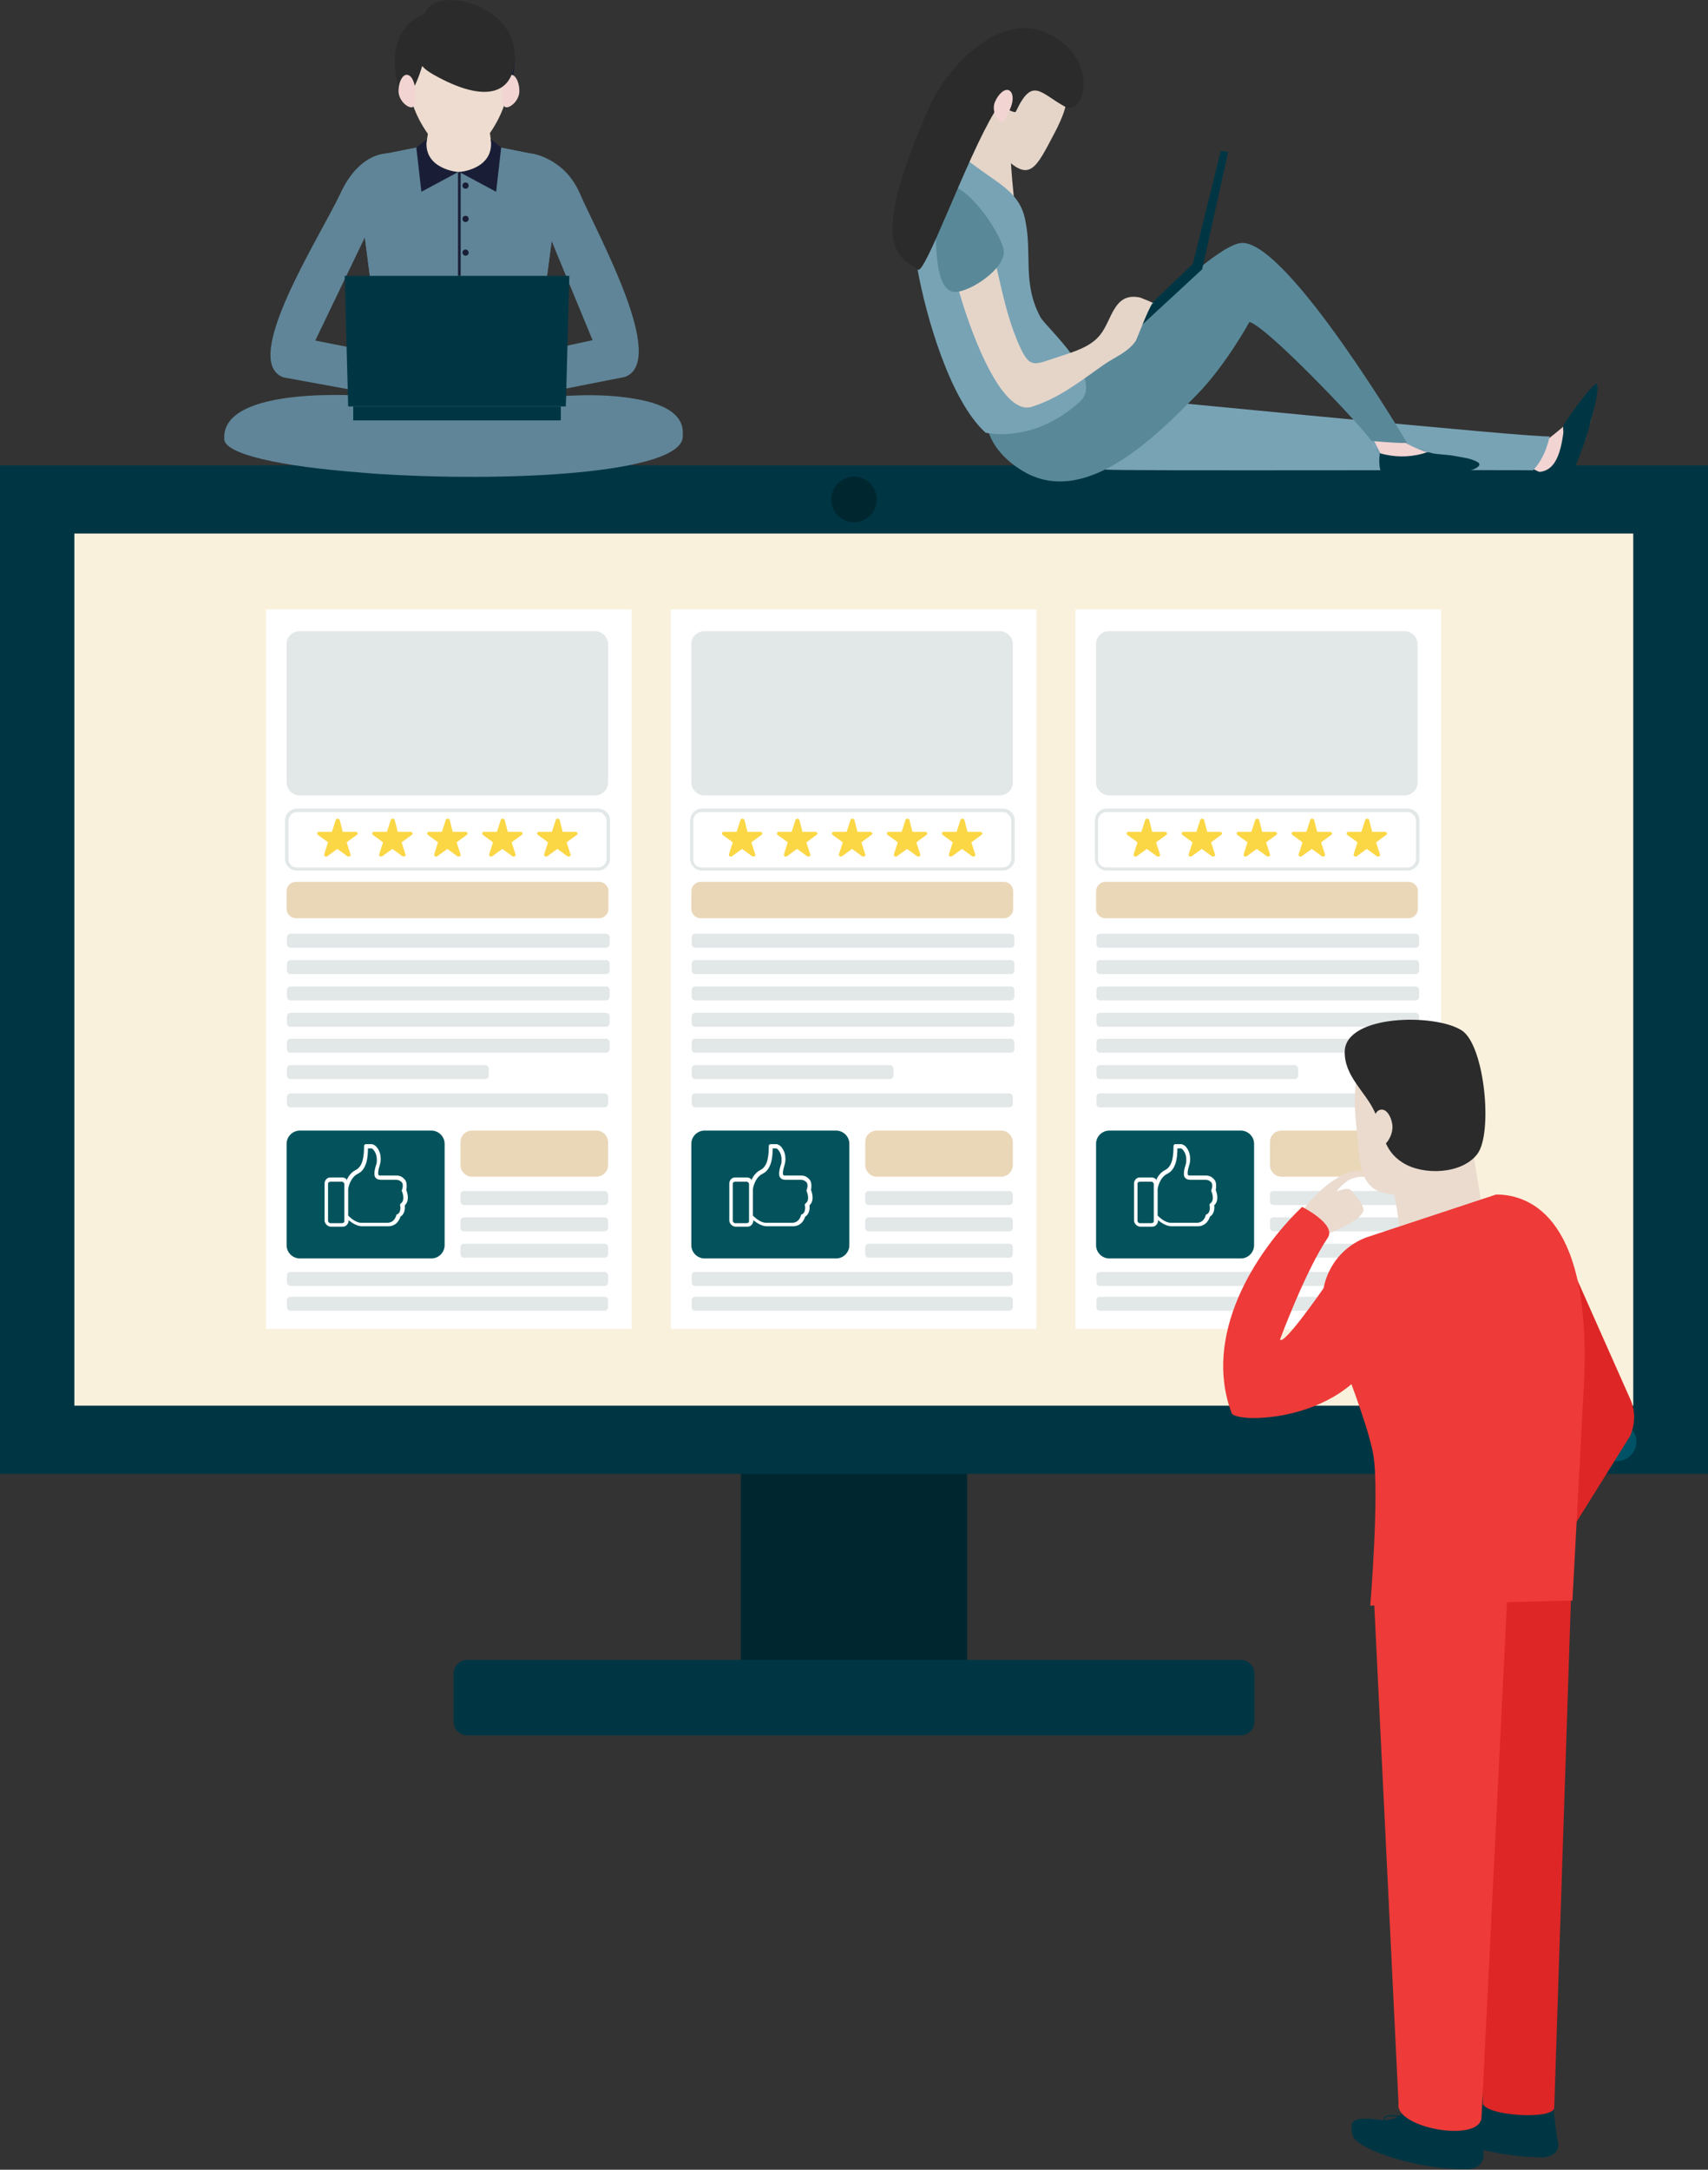 <?xml version="1.0" encoding="utf-8"?>
<!-- Generator: Adobe Illustrator 24.0.2, SVG Export Plug-In . SVG Version: 6.00 Build 0)  -->
<svg version="1.1" id="Layer_1" xmlns="http://www.w3.org/2000/svg" xmlns:xlink="http://www.w3.org/1999/xlink" x="0px" y="0px"
	 viewBox="0 0 441 560" style="enable-background:new 0 0 441 560;" xml:space="preserve">
<rect x="0" y="0" width="441" height="560" fill="#333333" stroke="none"/>
<style type="text/css">
	.st0{fill:#002730;}
	.st1{fill:#003644;}
	.st2{clip-path:url(#SVGID_2_);fill:#F9F1DC;}
	.st3{clip-path:url(#SVGID_2_);}
	.st4{fill:#FFFFFF;}
	.st5{fill-rule:evenodd;clip-rule:evenodd;fill:#E2E7E8;}
	.st6{fill-rule:evenodd;clip-rule:evenodd;fill:#FBD745;}
	.st7{fill-rule:evenodd;clip-rule:evenodd;fill:#04535C;}
	.st8{fill-rule:evenodd;clip-rule:evenodd;fill:#EAD7B8;}
	.st9{fill-rule:evenodd;clip-rule:evenodd;fill:#FFFFFF;}
	.st10{fill:#005366;}
	.st11{clip-path:url(#SVGID_4_);fill:#608598;}
	.st12{fill:#EDDCCF;}
	.st13{fill:#608598;}
	.st14{fill:#191E36;}
	.st15{fill:none;stroke:#191E36;stroke-width:0.688;stroke-miterlimit:10;}
	.st16{fill:#2B2B2B;}
	.st17{fill:#F2D4D2;}
	.st18{fill:#302333;}
	.st19{fill:#78A3B5;}
	.st20{fill:#FC8D51;}
	.st21{fill:#598999;}
	.st22{fill:#E5D5C9;}
	.st23{fill:#EBDBCE;}
	.st24{clip-path:url(#SVGID_6_);}
	.st25{fill:#DE2626;}
	.st26{clip-path:url(#SVGID_8_);fill:#003644;}
	.st27{fill:#EE3A38;}
</style>
<g>
	<g>
		<g>
			<g>
				<g>
					<rect x="191.3" y="374.2" class="st0" width="58.4" height="60.2"/>
					<g>
						<path class="st1" d="M320.3,447.9H120.7c-2,0-3.6-1.6-3.6-3.6v-12.3c0-2,1.6-3.6,3.6-3.6h199.6c2,0,3.6,1.6,3.6,3.6v12.3
							C323.9,446.3,322.3,447.9,320.3,447.9z"/>
					</g>
					<g>
						<rect x="0" y="120.1" class="st1" width="441" height="260.3"/>
						<g>
							<defs>
								<rect id="SVGID_1_" x="19.2" y="137.7" width="402.5" height="225.1"/>
							</defs>
							<clipPath id="SVGID_2_">
								<use xlink:href="#SVGID_1_"  style="overflow:visible;"/>
							</clipPath>
							<rect x="19.2" y="137.7" class="st2" width="402.5" height="225.1"/>
							<g class="st3">
								<rect x="68.7" y="157.3" class="st4" width="94.4" height="185.7"/>
								<g>
									<path class="st5" d="M125.3,274.9H75c-0.5,0-0.9,0.4-0.9,0.9v1.8c0,0.5,0.4,0.9,0.9,0.9h50.3c0.5,0,0.9-0.4,0.9-0.9v-1.8
										C126.2,275.4,125.8,274.9,125.3,274.9z"/>
									<path class="st5" d="M156.5,268.1H75c-0.5,0-0.9,0.4-0.9,0.9v1.8c0,0.5,0.4,0.9,0.9,0.9h81.5c0.5,0,0.9-0.4,0.9-0.9v-1.8
										C157.4,268.6,157,268.1,156.5,268.1z"/>
									<path class="st5" d="M156.5,261.4H75c-0.5,0-0.9,0.4-0.9,0.9v1.8c0,0.5,0.4,0.9,0.9,0.9h81.5c0.5,0,0.9-0.4,0.9-0.9v-1.8
										C157.4,261.8,157,261.4,156.5,261.4z"/>
									<path class="st5" d="M76.7,208.7h77.7c0.8,0,1.6,0.3,2.2,0.9c0.6,0.6,0.9,1.3,0.9,2.2v9.8c0,0.8-0.3,1.6-0.9,2.2l0,0
										c-0.6,0.5-1.3,0.9-2.1,0.9H76.7c-0.8,0-1.6-0.3-2.2-0.9l0,0c-0.6-0.6-0.9-1.3-0.9-2.2v-9.8c0-0.8,0.3-1.6,0.9-2.2
										C75.1,209.1,75.8,208.7,76.7,208.7L76.7,208.7z M154.4,209.6H76.7c-0.6,0-1.2,0.2-1.6,0.7h0c-0.4,0.4-0.6,1-0.6,1.6v9.8
										c0,0.6,0.2,1.2,0.6,1.6l0,0c0.4,0.4,1,0.6,1.6,0.6h77.7c0.6,0,1.1-0.2,1.5-0.6l0,0c0.4-0.4,0.7-1,0.7-1.6v-9.8
										c0-0.6-0.2-1.2-0.7-1.6C155.6,209.8,155,209.6,154.4,209.6z"/>
									<g>
										<path class="st6" d="M102.7,214.7l3.3,0c0.2,0,0.4,0.1,0.5,0.3c0.1,0.2,0,0.4-0.2,0.5l-2.6,1.9l1,3.1
											c0.1,0.2,0,0.4-0.2,0.5c-0.2,0.1-0.4,0.1-0.6,0l-2.6-1.9l-2.6,1.9c-0.2,0.1-0.4,0.1-0.6,0c-0.2-0.1-0.2-0.3-0.2-0.5l1-3.1
											l-2.6-1.9c-0.2-0.1-0.2-0.3-0.2-0.5c0.1-0.2,0.2-0.3,0.5-0.3l3.3,0l1-3.1c0.1-0.2,0.2-0.3,0.5-0.3c0.2,0,0.4,0.1,0.5,0.3
											L102.7,214.7z"/>
										<path class="st6" d="M116.9,214.7l3.3,0c0.2,0,0.4,0.1,0.5,0.3c0.1,0.2,0,0.4-0.2,0.5l-2.6,1.9l1,3.1
											c0.1,0.2,0,0.4-0.2,0.5c-0.2,0.1-0.4,0.1-0.6,0l-2.6-1.9l-2.6,1.9c-0.2,0.1-0.4,0.1-0.6,0c-0.2-0.1-0.2-0.3-0.2-0.5l1-3.1
											l-2.6-1.9c-0.2-0.1-0.2-0.3-0.2-0.5c0.1-0.2,0.2-0.3,0.5-0.3l3.3,0l1-3.1c0.1-0.2,0.2-0.3,0.5-0.3c0.2,0,0.4,0.1,0.5,0.3
											L116.9,214.7z"/>
										<path class="st6" d="M131.1,214.7l3.3,0c0.2,0,0.4,0.1,0.5,0.3c0.1,0.2,0,0.4-0.2,0.5l-2.6,1.9l1,3.1
											c0.1,0.2,0,0.4-0.2,0.5c-0.2,0.1-0.4,0.1-0.6,0l-2.6-1.9l-2.6,1.9c-0.2,0.1-0.4,0.1-0.6,0c-0.2-0.1-0.2-0.3-0.2-0.5l1-3.1
											l-2.6-1.9c-0.2-0.1-0.2-0.3-0.2-0.5c0.1-0.2,0.2-0.3,0.5-0.3l3.3,0l1-3.1c0.1-0.2,0.2-0.3,0.5-0.3c0.2,0,0.4,0.1,0.5,0.3
											L131.1,214.7z"/>
										<path class="st6" d="M145.3,214.7l3.3,0c0.2,0,0.4,0.1,0.5,0.3c0.1,0.2,0,0.4-0.2,0.5l-2.6,1.9l1,3.1
											c0.1,0.2,0,0.4-0.2,0.5c-0.2,0.1-0.4,0.1-0.6,0l-2.6-1.9l-2.6,1.9c-0.2,0.1-0.4,0.1-0.6,0c-0.2-0.1-0.2-0.3-0.2-0.5l1-3.1
											l-2.6-1.9c-0.2-0.1-0.2-0.3-0.2-0.5c0.1-0.2,0.2-0.3,0.5-0.3l3.3,0l1-3.1c0.1-0.2,0.2-0.3,0.5-0.3c0.2,0,0.4,0.1,0.5,0.3
											L145.3,214.7z"/>
										<path class="st6" d="M88.5,214.7l3.3,0c0.2,0,0.4,0.1,0.5,0.3c0.1,0.2,0,0.4-0.2,0.5l-2.6,1.9l1,3.1
											c0.1,0.2,0,0.4-0.2,0.5c-0.2,0.1-0.4,0.1-0.6,0l-2.6-1.9l-2.6,1.9c-0.2,0.1-0.4,0.1-0.6,0c-0.2-0.1-0.2-0.3-0.2-0.5l1-3.1
											l-2.6-1.9c-0.2-0.1-0.2-0.3-0.2-0.5c0.1-0.2,0.2-0.3,0.5-0.3l3.3,0l1-3.1c0.1-0.2,0.2-0.3,0.5-0.3c0.2,0,0.4,0.1,0.5,0.3
											L88.5,214.7z"/>
									</g>
									<path class="st5" d="M156.1,282.2H75c-0.5,0-0.9,0.4-0.9,0.9v1.8c0,0.5,0.4,0.9,0.9,0.9h81.1c0.5,0,0.9-0.4,0.9-0.9v-1.8
										C157,282.6,156.6,282.2,156.1,282.2z"/>
									<path class="st7" d="M77.4,291.8h34c1.8,0,3.4,1.5,3.4,3.4v26.2c0,1.8-1.5,3.4-3.4,3.4h-34c-1.8,0-3.4-1.5-3.4-3.4v-26.2
										C74,293.3,75.6,291.8,77.4,291.8z"/>
									<path class="st5" d="M77.4,162.9h76.2c1.8,0,3.4,1.5,3.4,3.3v35.8c0,1.8-1.5,3.3-3.4,3.3H77.4c-1.8,0-3.4-1.5-3.4-3.3
										v-35.8C74,164.3,75.6,162.9,77.4,162.9z"/>
									<path class="st5" d="M156.5,254.6H75c-0.5,0-0.9,0.4-0.9,0.9v1.8c0,0.5,0.4,0.9,0.9,0.9h81.5c0.5,0,0.9-0.4,0.9-0.9v-1.8
										C157.4,255,157,254.6,156.5,254.6z"/>
									<path class="st5" d="M156.5,247.8H75c-0.5,0-0.9,0.4-0.9,0.9v1.8c0,0.5,0.4,0.9,0.9,0.9h81.5c0.5,0,0.9-0.4,0.9-0.9v-1.8
										C157.4,248.2,157,247.8,156.5,247.8z"/>
									<path class="st5" d="M156.5,241H75c-0.5,0-0.9,0.4-0.9,0.9v1.8c0,0.5,0.4,0.9,0.9,0.9h81.5c0.5,0,0.9-0.4,0.9-0.9v-1.8
										C157.4,241.4,157,241,156.5,241z"/>
									<path class="st8" d="M76.4,227.6h78.3c1.3,0,2.4,1.1,2.4,2.4v4.6c0,1.3-1.1,2.4-2.4,2.4H76.4c-1.3,0-2.4-1.1-2.4-2.4V230
										C74,228.7,75.1,227.6,76.4,227.6z"/>
									<path class="st9" d="M89.5,304.6c0.4-0.9,1.1-2,2.3-2.6c1-0.5,1.5-1.4,1.8-2.4c0.3-1.1,0.4-2.4,0.4-3.8
										c0-0.3,0.2-0.5,0.5-0.5h1.5c0.1,0,0.2,0,0.3,0.1c0.5,0.1,1,0.6,1.4,1.3c0.4,0.7,0.6,1.5,0.6,2.5c0,0.5-0.1,1.1-0.3,1.7
										c-0.4,1.3-0.4,2-0.3,2.3c0.1,0.2,0.3,0.2,0.6,0.2h3.7c0.4,0,0.8,0,1.1,0.1c0.5,0.1,0.9,0.4,1.3,0.8
										c0.4,0.4,0.6,0.9,0.6,1.7c0,0.3,0,0.7-0.1,1.1c0.2,0.6,1,2.7-0.4,4c0.1,0.6,0.1,2.2-1.1,2.9c-0.2,0.6-0.9,2.5-3.2,2.5h-6.7
										c-1.3,0-2.7-0.9-3.5-1.6v0.2c0,0.4-0.2,0.8-0.5,1.1l0,0c-0.3,0.3-0.6,0.4-1.1,0.4h-3c-0.4,0-0.8-0.2-1.1-0.5
										c-0.3-0.3-0.5-0.7-0.5-1.1v-9.6c0-0.4,0.2-0.8,0.5-1.1l0,0c0.3-0.3,0.6-0.4,1.1-0.4h3c0.4,0,0.8,0.2,1.1,0.5
										C89.4,304.5,89.4,304.6,89.5,304.6L89.5,304.6z M89.8,313.6c0.4,0.5,2,2,3.5,2h6.7c1.9,0,2.3-1.9,2.3-1.9
										c0-0.1,0.1-0.3,0.3-0.3c1-0.5,0.8-2.1,0.7-2.3c0-0.2,0-0.4,0.2-0.5c1.2-0.9,0.4-2.8,0.3-3.1c-0.1-0.1-0.1-0.2,0-0.4
										c0.1-0.4,0.2-0.7,0.2-1c0-0.5-0.1-0.8-0.3-1c-0.2-0.2-0.5-0.4-0.8-0.5c-0.3-0.1-0.6-0.1-0.9-0.1h-3.7
										c-0.6,0-1.2-0.2-1.5-0.8c-0.2-0.5-0.2-1.5,0.3-3c0.2-0.5,0.2-1,0.2-1.4c0-0.8-0.2-1.5-0.5-2c-0.3-0.5-0.6-0.8-0.8-0.9l0,0
										h-1c0,1.3-0.1,2.5-0.4,3.6c-0.4,1.3-1,2.4-2.3,3c-1.9,1-2.4,3.6-2.4,4V313.6L89.8,313.6z M88.3,305h-3
										c-0.1,0-0.3,0.1-0.4,0.1l0,0c-0.1,0.1-0.2,0.2-0.2,0.4v9.6c0,0.2,0.1,0.3,0.2,0.4c0.1,0.1,0.2,0.2,0.4,0.2h3
										c0.1,0,0.3-0.1,0.4-0.1l0,0c0.1-0.1,0.2-0.2,0.2-0.4v-9.6c0-0.2-0.1-0.3-0.2-0.4C88.5,305,88.4,305,88.3,305z"/>
									<path class="st5" d="M75,328.3h81.1c0.5,0,0.9,0.4,0.9,0.9v1.8c0,0.5-0.4,0.9-0.9,0.9H75c-0.5,0-0.9-0.4-0.9-0.9v-1.8
										C74,328.7,74.5,328.3,75,328.3z"/>
									<path class="st5" d="M75,334.7h81.1c0.5,0,0.9,0.4,0.9,0.9v1.8c0,0.5-0.4,0.9-0.9,0.9H75c-0.5,0-0.9-0.4-0.9-0.9v-1.8
										C74,335.1,74.5,334.7,75,334.7z"/>
									<path class="st5" d="M119.8,321h36.3c0.5,0,0.9,0.4,0.9,0.9v1.8c0,0.5-0.4,0.9-0.9,0.9h-36.3c-0.5,0-0.9-0.4-0.9-0.9v-1.8
										C118.9,321.4,119.3,321,119.8,321z"/>
									<path class="st5" d="M119.8,314.2h36.3c0.5,0,0.9,0.4,0.9,0.9v1.8c0,0.5-0.4,0.9-0.9,0.9h-36.3c-0.5,0-0.9-0.4-0.9-0.9
										v-1.8C118.9,314.6,119.3,314.2,119.8,314.2z"/>
									<path class="st5" d="M119.8,307.4h36.3c0.5,0,0.9,0.4,0.9,0.9v1.8c0,0.5-0.4,0.9-0.9,0.9h-36.3c-0.5,0-0.9-0.4-0.9-0.9
										v-1.8C118.9,307.8,119.3,307.4,119.8,307.4z"/>
									<path class="st8" d="M121.9,291.8H154c1.7,0,3,1.4,3,3v5.9c0,1.7-1.4,3-3,3h-32.1c-1.7,0-3-1.4-3-3v-5.9
										C118.9,293.1,120.2,291.8,121.9,291.8z"/>
								</g>
							</g>
							<g class="st3">
								<rect x="173.2" y="157.3" class="st4" width="94.4" height="185.7"/>
								<g>
									<path class="st5" d="M229.8,274.9h-50.3c-0.5,0-0.9,0.4-0.9,0.9v1.8c0,0.5,0.4,0.9,0.9,0.9h50.3c0.5,0,0.9-0.4,0.9-0.9
										v-1.8C230.7,275.4,230.3,274.9,229.8,274.9z"/>
									<path class="st5" d="M261,268.1h-81.5c-0.5,0-0.9,0.4-0.9,0.9v1.8c0,0.5,0.4,0.9,0.9,0.9H261c0.5,0,0.9-0.4,0.9-0.9v-1.8
										C261.9,268.6,261.5,268.1,261,268.1z"/>
									<path class="st5" d="M261,261.4h-81.5c-0.5,0-0.9,0.4-0.9,0.9v1.8c0,0.5,0.4,0.9,0.9,0.9H261c0.5,0,0.9-0.4,0.9-0.9v-1.8
										C261.9,261.8,261.5,261.4,261,261.4z"/>
									<path class="st5" d="M181.2,208.7h77.7c0.8,0,1.6,0.3,2.2,0.9c0.6,0.6,0.9,1.3,0.9,2.2v9.8c0,0.8-0.3,1.6-0.9,2.2l0,0
										c-0.6,0.5-1.3,0.9-2.1,0.9h-77.7c-0.8,0-1.6-0.3-2.2-0.9l0,0c-0.6-0.6-0.9-1.3-0.9-2.2v-9.8c0-0.8,0.3-1.6,0.9-2.2
										C179.6,209.1,180.3,208.7,181.2,208.7L181.2,208.7z M258.9,209.6h-77.7c-0.6,0-1.2,0.2-1.6,0.7h0c-0.4,0.4-0.6,1-0.6,1.6
										v9.8c0,0.6,0.2,1.2,0.6,1.6l0,0c0.4,0.4,1,0.6,1.6,0.6h77.7c0.6,0,1.1-0.2,1.5-0.6l0,0c0.4-0.4,0.7-1,0.7-1.6v-9.8
										c0-0.6-0.2-1.2-0.7-1.6C260.1,209.8,259.5,209.6,258.9,209.6z"/>
									<g>
										<path class="st6" d="M207.2,214.7l3.3,0c0.2,0,0.4,0.1,0.5,0.3c0.1,0.2,0,0.4-0.2,0.5l-2.6,1.9l1,3.1
											c0.1,0.2,0,0.4-0.2,0.5c-0.2,0.1-0.4,0.1-0.6,0l-2.6-1.9l-2.6,1.9c-0.2,0.1-0.4,0.1-0.6,0c-0.2-0.1-0.2-0.3-0.2-0.5l1-3.1
											l-2.6-1.9c-0.2-0.1-0.2-0.3-0.2-0.5c0.1-0.2,0.2-0.3,0.5-0.3l3.3,0l1-3.1c0.1-0.2,0.2-0.3,0.5-0.3c0.2,0,0.4,0.1,0.5,0.3
											L207.2,214.7z"/>
										<path class="st6" d="M221.4,214.7l3.3,0c0.2,0,0.4,0.1,0.5,0.3c0.1,0.2,0,0.4-0.2,0.5l-2.6,1.9l1,3.1
											c0.1,0.2,0,0.4-0.2,0.5c-0.2,0.1-0.4,0.1-0.6,0l-2.6-1.9l-2.6,1.9c-0.2,0.1-0.4,0.1-0.6,0c-0.2-0.1-0.2-0.3-0.2-0.5l1-3.1
											l-2.6-1.9c-0.2-0.1-0.2-0.3-0.2-0.5c0.1-0.2,0.2-0.3,0.5-0.3l3.3,0l1-3.1c0.1-0.2,0.2-0.3,0.5-0.3c0.2,0,0.4,0.1,0.5,0.3
											L221.4,214.7z"/>
										<path class="st6" d="M235.6,214.7l3.3,0c0.2,0,0.4,0.1,0.5,0.3c0.1,0.2,0,0.4-0.2,0.5l-2.6,1.9l1,3.1
											c0.1,0.2,0,0.4-0.2,0.5c-0.2,0.1-0.4,0.1-0.6,0l-2.6-1.9l-2.6,1.9c-0.2,0.1-0.4,0.1-0.6,0c-0.2-0.1-0.2-0.3-0.2-0.5l1-3.1
											l-2.6-1.9c-0.2-0.1-0.2-0.3-0.2-0.5c0.1-0.2,0.2-0.3,0.5-0.3l3.3,0l1-3.1c0.1-0.2,0.2-0.3,0.5-0.3c0.2,0,0.4,0.1,0.5,0.3
											L235.6,214.7z"/>
										<path class="st6" d="M249.8,214.7l3.3,0c0.2,0,0.4,0.1,0.5,0.3c0.1,0.2,0,0.4-0.2,0.5l-2.6,1.9l1,3.1
											c0.1,0.2,0,0.4-0.2,0.5c-0.2,0.1-0.4,0.1-0.6,0l-2.6-1.9l-2.6,1.9c-0.2,0.1-0.4,0.1-0.6,0c-0.2-0.1-0.2-0.3-0.2-0.5l1-3.1
											l-2.6-1.9c-0.2-0.1-0.2-0.3-0.2-0.5c0.1-0.2,0.2-0.3,0.5-0.3l3.3,0l1-3.1c0.1-0.2,0.2-0.3,0.5-0.3c0.2,0,0.4,0.1,0.5,0.3
											L249.8,214.7z"/>
										<path class="st6" d="M193,214.7l3.3,0c0.2,0,0.4,0.1,0.5,0.3c0.1,0.2,0,0.4-0.2,0.5l-2.6,1.9l1,3.1c0.1,0.2,0,0.4-0.2,0.5
											c-0.2,0.1-0.4,0.1-0.6,0l-2.6-1.9l-2.6,1.9c-0.2,0.1-0.4,0.1-0.6,0c-0.2-0.1-0.2-0.3-0.2-0.5l1-3.1l-2.6-1.9
											c-0.2-0.1-0.2-0.3-0.2-0.5c0.1-0.2,0.2-0.3,0.5-0.3l3.3,0l1-3.1c0.1-0.2,0.2-0.3,0.5-0.3c0.2,0,0.4,0.1,0.5,0.3L193,214.7
											z"/>
									</g>
									<path class="st5" d="M260.6,282.2h-81.1c-0.5,0-0.9,0.4-0.9,0.9v1.8c0,0.5,0.4,0.9,0.9,0.9h81.1c0.5,0,0.9-0.4,0.9-0.9
										v-1.8C261.5,282.6,261.1,282.2,260.6,282.2z"/>
									<path class="st7" d="M181.9,291.8h34c1.8,0,3.4,1.5,3.4,3.4v26.2c0,1.8-1.5,3.4-3.4,3.4h-34c-1.8,0-3.4-1.5-3.4-3.4v-26.2
										C178.5,293.3,180.1,291.8,181.9,291.8z"/>
									<path class="st5" d="M181.9,162.9h76.2c1.8,0,3.4,1.5,3.4,3.3v35.8c0,1.8-1.5,3.3-3.4,3.3h-76.2c-1.8,0-3.4-1.5-3.4-3.3
										v-35.8C178.5,164.3,180.1,162.9,181.9,162.9z"/>
									<path class="st5" d="M261,254.6h-81.5c-0.5,0-0.9,0.4-0.9,0.9v1.8c0,0.5,0.4,0.9,0.9,0.9H261c0.5,0,0.9-0.4,0.9-0.9v-1.8
										C261.9,255,261.5,254.6,261,254.6z"/>
									<path class="st5" d="M261,247.8h-81.5c-0.5,0-0.9,0.4-0.9,0.9v1.8c0,0.5,0.4,0.9,0.9,0.9H261c0.5,0,0.9-0.4,0.9-0.9v-1.8
										C261.9,248.2,261.5,247.8,261,247.8z"/>
									<path class="st5" d="M261,241h-81.5c-0.5,0-0.9,0.4-0.9,0.9v1.8c0,0.5,0.4,0.9,0.9,0.9H261c0.5,0,0.9-0.4,0.9-0.9v-1.8
										C261.9,241.4,261.5,241,261,241z"/>
									<path class="st8" d="M180.9,227.6h78.3c1.3,0,2.4,1.1,2.4,2.4v4.6c0,1.3-1.1,2.4-2.4,2.4h-78.3c-1.3,0-2.4-1.1-2.4-2.4V230
										C178.5,228.7,179.6,227.6,180.9,227.6z"/>
									<path class="st9" d="M194,304.6c0.4-0.9,1.1-2,2.3-2.6c1-0.5,1.5-1.4,1.8-2.4c0.3-1.1,0.4-2.4,0.4-3.8
										c0-0.3,0.2-0.5,0.5-0.5h1.5c0.1,0,0.2,0,0.3,0.1c0.5,0.1,1,0.6,1.4,1.3c0.4,0.7,0.6,1.5,0.6,2.5c0,0.5-0.1,1.1-0.3,1.7
										c-0.4,1.3-0.4,2-0.3,2.3c0.1,0.2,0.3,0.2,0.6,0.2h3.7c0.4,0,0.8,0,1.1,0.1c0.5,0.1,0.9,0.4,1.3,0.8
										c0.4,0.4,0.6,0.9,0.6,1.7c0,0.3,0,0.7-0.1,1.1c0.2,0.6,1,2.7-0.4,4c0.1,0.6,0.1,2.2-1.1,2.9c-0.2,0.6-0.9,2.5-3.2,2.5h-6.7
										c-1.3,0-2.7-0.9-3.5-1.6v0.2c0,0.4-0.2,0.8-0.5,1.1l0,0c-0.3,0.3-0.6,0.4-1.1,0.4h-3c-0.4,0-0.8-0.2-1.1-0.5
										c-0.3-0.3-0.5-0.7-0.5-1.1v-9.6c0-0.4,0.2-0.8,0.5-1.1l0,0c0.3-0.3,0.6-0.4,1.1-0.4h3c0.4,0,0.8,0.2,1.1,0.5
										C193.9,304.5,193.9,304.6,194,304.6L194,304.6z M194.3,313.6c0.4,0.5,2,2,3.5,2h6.7c1.9,0,2.3-1.9,2.3-1.9
										c0-0.1,0.1-0.3,0.3-0.3c1-0.5,0.8-2.1,0.7-2.3c0-0.2,0-0.4,0.2-0.5c1.2-0.9,0.4-2.8,0.3-3.1c-0.1-0.1-0.1-0.2,0-0.4
										c0.1-0.4,0.2-0.7,0.2-1c0-0.5-0.1-0.8-0.3-1c-0.2-0.2-0.5-0.4-0.8-0.5c-0.3-0.1-0.6-0.1-0.9-0.1h-3.7
										c-0.6,0-1.2-0.2-1.5-0.8c-0.2-0.5-0.2-1.5,0.3-3c0.2-0.5,0.2-1,0.2-1.4c0-0.8-0.2-1.5-0.5-2c-0.3-0.5-0.6-0.8-0.8-0.9l0,0
										h-1c0,1.3-0.1,2.5-0.4,3.6c-0.4,1.3-1,2.4-2.3,3c-1.9,1-2.4,3.6-2.4,4V313.6L194.3,313.6z M192.8,305h-3
										c-0.1,0-0.3,0.1-0.4,0.1l0,0c-0.1,0.1-0.2,0.2-0.2,0.4v9.6c0,0.2,0.1,0.3,0.2,0.4c0.1,0.1,0.2,0.2,0.4,0.2h3
										c0.1,0,0.3-0.1,0.4-0.1l0,0c0.1-0.1,0.2-0.2,0.2-0.4v-9.6c0-0.2-0.1-0.3-0.2-0.4C193,305,192.9,305,192.8,305z"/>
									<path class="st5" d="M179.5,328.3h81.1c0.5,0,0.9,0.4,0.9,0.9v1.8c0,0.5-0.4,0.9-0.9,0.9h-81.1c-0.5,0-0.9-0.4-0.9-0.9
										v-1.8C178.5,328.7,179,328.3,179.5,328.3z"/>
									<path class="st5" d="M179.5,334.7h81.1c0.5,0,0.9,0.4,0.9,0.9v1.8c0,0.5-0.4,0.9-0.9,0.9h-81.1c-0.5,0-0.9-0.4-0.9-0.9
										v-1.8C178.5,335.1,179,334.7,179.5,334.7z"/>
									<path class="st5" d="M224.3,321h36.3c0.5,0,0.9,0.4,0.9,0.9v1.8c0,0.5-0.4,0.9-0.9,0.9h-36.3c-0.5,0-0.9-0.4-0.9-0.9v-1.8
										C223.4,321.4,223.8,321,224.3,321z"/>
									<path class="st5" d="M224.3,314.2h36.3c0.5,0,0.9,0.4,0.9,0.9v1.8c0,0.5-0.4,0.9-0.9,0.9h-36.3c-0.5,0-0.9-0.4-0.9-0.9
										v-1.8C223.4,314.6,223.8,314.2,224.3,314.2z"/>
									<path class="st5" d="M224.3,307.4h36.3c0.5,0,0.9,0.4,0.9,0.9v1.8c0,0.5-0.4,0.9-0.9,0.9h-36.3c-0.5,0-0.9-0.4-0.9-0.9
										v-1.8C223.4,307.8,223.8,307.4,224.3,307.4z"/>
									<path class="st8" d="M226.4,291.8h32.1c1.7,0,3,1.4,3,3v5.9c0,1.7-1.4,3-3,3h-32.1c-1.7,0-3-1.4-3-3v-5.9
										C223.4,293.1,224.7,291.8,226.4,291.8z"/>
								</g>
							</g>
							<g class="st3">
								<rect x="277.7" y="157.3" class="st4" width="94.4" height="185.7"/>
								<g>
									<path class="st5" d="M334.3,274.9H284c-0.5,0-0.9,0.4-0.9,0.9v1.8c0,0.5,0.4,0.9,0.9,0.9h50.3c0.5,0,0.9-0.4,0.9-0.9v-1.8
										C335.2,275.4,334.8,274.9,334.3,274.9z"/>
									<path class="st5" d="M365.5,268.1H284c-0.5,0-0.9,0.4-0.9,0.9v1.8c0,0.5,0.4,0.9,0.9,0.9h81.5c0.5,0,0.9-0.4,0.9-0.9v-1.8
										C366.4,268.6,366,268.1,365.5,268.1z"/>
									<path class="st5" d="M365.5,261.4H284c-0.5,0-0.9,0.4-0.9,0.9v1.8c0,0.5,0.4,0.9,0.9,0.9h81.5c0.5,0,0.9-0.4,0.9-0.9v-1.8
										C366.4,261.8,366,261.4,365.5,261.4z"/>
									<path class="st5" d="M285.7,208.7h77.7c0.8,0,1.6,0.3,2.2,0.9c0.6,0.6,0.9,1.3,0.9,2.2v9.8c0,0.8-0.3,1.6-0.9,2.2l0,0
										c-0.6,0.5-1.3,0.9-2.1,0.9h-77.7c-0.8,0-1.6-0.3-2.2-0.9l0,0c-0.6-0.6-0.9-1.3-0.9-2.2v-9.8c0-0.8,0.3-1.6,0.9-2.2
										C284.1,209.1,284.8,208.7,285.7,208.7L285.7,208.7z M363.4,209.6h-77.7c-0.6,0-1.2,0.2-1.6,0.7h0c-0.4,0.4-0.6,1-0.6,1.6
										v9.8c0,0.6,0.2,1.2,0.6,1.6l0,0c0.4,0.4,1,0.6,1.6,0.6h77.7c0.6,0,1.1-0.2,1.5-0.6l0,0c0.4-0.4,0.7-1,0.7-1.6v-9.8
										c0-0.6-0.2-1.2-0.7-1.6C364.6,209.8,364,209.6,363.4,209.6z"/>
									<g>
										<path class="st6" d="M311.7,214.7l3.3,0c0.2,0,0.4,0.1,0.5,0.3c0.1,0.2,0,0.4-0.2,0.5l-2.6,1.9l1,3.1
											c0.1,0.2,0,0.4-0.2,0.5c-0.2,0.1-0.4,0.1-0.6,0l-2.6-1.9l-2.6,1.9c-0.2,0.1-0.4,0.1-0.6,0c-0.2-0.1-0.2-0.3-0.2-0.5l1-3.1
											l-2.6-1.9c-0.2-0.1-0.2-0.3-0.2-0.5c0.1-0.2,0.2-0.3,0.5-0.3l3.3,0l1-3.1c0.1-0.2,0.2-0.3,0.5-0.3c0.2,0,0.4,0.1,0.5,0.3
											L311.7,214.7z"/>
										<path class="st6" d="M325.9,214.7l3.3,0c0.2,0,0.4,0.1,0.5,0.3c0.1,0.2,0,0.4-0.2,0.5l-2.6,1.9l1,3.1
											c0.1,0.2,0,0.4-0.2,0.5c-0.2,0.1-0.4,0.1-0.6,0l-2.6-1.9l-2.6,1.9c-0.2,0.1-0.4,0.1-0.6,0c-0.2-0.1-0.2-0.3-0.2-0.5l1-3.1
											l-2.6-1.9c-0.2-0.1-0.2-0.3-0.2-0.5c0.1-0.2,0.2-0.3,0.5-0.3l3.3,0l1-3.1c0.1-0.2,0.2-0.3,0.5-0.3c0.2,0,0.4,0.1,0.5,0.3
											L325.9,214.7z"/>
										<path class="st6" d="M340.1,214.7l3.3,0c0.2,0,0.4,0.1,0.5,0.3c0.1,0.2,0,0.4-0.2,0.5l-2.6,1.9l1,3.1
											c0.1,0.2,0,0.4-0.2,0.5c-0.2,0.1-0.4,0.1-0.6,0l-2.6-1.9l-2.6,1.9c-0.2,0.1-0.4,0.1-0.6,0c-0.2-0.1-0.2-0.3-0.2-0.5l1-3.1
											l-2.6-1.9c-0.2-0.1-0.2-0.3-0.2-0.5c0.1-0.2,0.2-0.3,0.5-0.3l3.3,0l1-3.1c0.1-0.2,0.2-0.3,0.5-0.3c0.2,0,0.4,0.1,0.5,0.3
											L340.1,214.7z"/>
										<path class="st6" d="M354.3,214.7l3.3,0c0.2,0,0.4,0.1,0.5,0.3c0.1,0.2,0,0.4-0.2,0.5l-2.6,1.9l1,3.1
											c0.1,0.2,0,0.4-0.2,0.5c-0.2,0.1-0.4,0.1-0.6,0l-2.6-1.9l-2.6,1.9c-0.2,0.1-0.4,0.1-0.6,0c-0.2-0.1-0.2-0.3-0.2-0.5l1-3.1
											l-2.6-1.9c-0.2-0.1-0.2-0.3-0.2-0.5c0.1-0.2,0.2-0.3,0.5-0.3l3.3,0l1-3.1c0.1-0.2,0.2-0.3,0.5-0.3s0.4,0.1,0.5,0.3
											L354.3,214.7z"/>
										<path class="st6" d="M297.5,214.7l3.3,0c0.2,0,0.4,0.1,0.5,0.3c0.1,0.2,0,0.4-0.2,0.5l-2.6,1.9l1,3.1
											c0.1,0.2,0,0.4-0.2,0.5c-0.2,0.1-0.4,0.1-0.6,0l-2.6-1.9l-2.6,1.9c-0.2,0.1-0.4,0.1-0.6,0c-0.2-0.1-0.2-0.3-0.2-0.5l1-3.1
											l-2.6-1.9c-0.2-0.1-0.2-0.3-0.2-0.5c0.1-0.2,0.2-0.3,0.5-0.3l3.3,0l1-3.1c0.1-0.2,0.2-0.3,0.5-0.3c0.2,0,0.4,0.1,0.5,0.3
											L297.5,214.7z"/>
									</g>
									<path class="st5" d="M365.1,282.2H284c-0.5,0-0.9,0.4-0.9,0.9v1.8c0,0.5,0.4,0.9,0.9,0.9h81.1c0.5,0,0.9-0.4,0.9-0.9v-1.8
										C366,282.6,365.6,282.2,365.1,282.2z"/>
									<path class="st7" d="M286.4,291.8h34c1.8,0,3.4,1.5,3.4,3.4v26.2c0,1.8-1.5,3.4-3.4,3.4h-34c-1.8,0-3.4-1.5-3.4-3.4v-26.2
										C283,293.3,284.6,291.8,286.4,291.8z"/>
									<path class="st5" d="M286.4,162.9h76.2c1.8,0,3.4,1.5,3.4,3.3v35.8c0,1.8-1.5,3.3-3.4,3.3h-76.2c-1.8,0-3.4-1.5-3.4-3.3
										v-35.8C283,164.3,284.6,162.9,286.4,162.9z"/>
									<path class="st5" d="M365.5,254.6H284c-0.5,0-0.9,0.4-0.9,0.9v1.8c0,0.5,0.4,0.9,0.9,0.9h81.5c0.5,0,0.9-0.4,0.9-0.9v-1.8
										C366.4,255,366,254.6,365.5,254.6z"/>
									<path class="st5" d="M365.5,247.8H284c-0.5,0-0.9,0.4-0.9,0.9v1.8c0,0.5,0.4,0.9,0.9,0.9h81.5c0.5,0,0.9-0.4,0.9-0.9v-1.8
										C366.4,248.2,366,247.8,365.5,247.8z"/>
									<path class="st5" d="M365.5,241H284c-0.5,0-0.9,0.4-0.9,0.9v1.8c0,0.5,0.4,0.9,0.9,0.9h81.5c0.5,0,0.9-0.4,0.9-0.9v-1.8
										C366.4,241.4,366,241,365.5,241z"/>
									<path class="st8" d="M285.4,227.6h78.3c1.3,0,2.4,1.1,2.4,2.4v4.6c0,1.3-1.1,2.4-2.4,2.4h-78.3c-1.3,0-2.4-1.1-2.4-2.4V230
										C283,228.7,284.1,227.6,285.4,227.6z"/>
									<path class="st9" d="M298.5,304.6c0.4-0.9,1.1-2,2.3-2.6c1-0.5,1.5-1.4,1.8-2.4c0.3-1.1,0.4-2.4,0.4-3.8
										c0-0.3,0.2-0.5,0.5-0.5h1.5c0.1,0,0.2,0,0.3,0.1c0.5,0.1,1,0.6,1.4,1.3c0.4,0.7,0.6,1.5,0.6,2.5c0,0.5-0.1,1.1-0.3,1.7
										c-0.4,1.3-0.4,2-0.3,2.3c0.1,0.2,0.3,0.2,0.6,0.2h3.7c0.4,0,0.8,0,1.1,0.1c0.5,0.1,0.9,0.4,1.3,0.8
										c0.4,0.4,0.6,0.9,0.6,1.7c0,0.3,0,0.7-0.1,1.1c0.2,0.6,1,2.7-0.4,4c0.1,0.6,0.1,2.2-1.1,2.9c-0.2,0.6-0.9,2.5-3.2,2.5h-6.7
										c-1.3,0-2.7-0.9-3.5-1.6v0.2c0,0.4-0.2,0.8-0.5,1.1l0,0c-0.3,0.3-0.6,0.4-1.1,0.4h-3c-0.4,0-0.8-0.2-1.1-0.5
										c-0.3-0.3-0.5-0.7-0.5-1.1v-9.6c0-0.4,0.2-0.8,0.5-1.1l0,0c0.3-0.3,0.6-0.4,1.1-0.4h3c0.4,0,0.8,0.2,1.1,0.5
										C298.4,304.5,298.4,304.6,298.5,304.6L298.5,304.6z M298.8,313.6c0.4,0.5,2,2,3.5,2h6.7c1.9,0,2.3-1.9,2.3-1.9
										c0-0.1,0.1-0.3,0.3-0.3c1-0.5,0.8-2.1,0.7-2.3c0-0.2,0-0.4,0.2-0.5c1.2-0.9,0.4-2.8,0.3-3.1c-0.1-0.1-0.1-0.2,0-0.4
										c0.1-0.4,0.2-0.7,0.2-1c0-0.5-0.1-0.8-0.3-1c-0.2-0.2-0.5-0.4-0.8-0.5c-0.3-0.1-0.6-0.1-0.9-0.1h-3.7
										c-0.6,0-1.2-0.2-1.5-0.8c-0.2-0.5-0.2-1.5,0.3-3c0.2-0.5,0.2-1,0.2-1.4c0-0.8-0.2-1.5-0.5-2c-0.3-0.5-0.6-0.8-0.8-0.9l0,0
										h-1c0,1.3-0.1,2.5-0.4,3.6c-0.4,1.3-1,2.4-2.3,3c-1.9,1-2.4,3.6-2.4,4V313.6L298.8,313.6z M297.3,305h-3
										c-0.1,0-0.3,0.1-0.4,0.1l0,0c-0.1,0.1-0.2,0.2-0.2,0.4v9.6c0,0.2,0.1,0.3,0.2,0.4c0.1,0.1,0.2,0.2,0.4,0.2h3
										c0.1,0,0.3-0.1,0.4-0.1l0,0c0.1-0.1,0.2-0.2,0.2-0.4v-9.6c0-0.2-0.1-0.3-0.2-0.4C297.5,305,297.4,305,297.3,305z"/>
									<path class="st5" d="M284,328.3h81.1c0.5,0,0.9,0.4,0.9,0.9v1.8c0,0.5-0.4,0.9-0.9,0.9H284c-0.5,0-0.9-0.4-0.9-0.9v-1.8
										C283,328.7,283.5,328.3,284,328.3z"/>
									<path class="st5" d="M284,334.7h81.1c0.5,0,0.9,0.4,0.9,0.9v1.8c0,0.5-0.4,0.9-0.9,0.9H284c-0.5,0-0.9-0.4-0.9-0.9v-1.8
										C283,335.1,283.5,334.7,284,334.7z"/>
									<path class="st5" d="M328.8,321h36.3c0.5,0,0.9,0.4,0.9,0.9v1.8c0,0.5-0.4,0.9-0.9,0.9h-36.3c-0.5,0-0.9-0.4-0.9-0.9v-1.8
										C327.9,321.4,328.3,321,328.8,321z"/>
									<path class="st5" d="M328.8,314.2h36.3c0.5,0,0.9,0.4,0.9,0.9v1.8c0,0.5-0.4,0.9-0.9,0.9h-36.3c-0.5,0-0.9-0.4-0.9-0.9
										v-1.8C327.9,314.6,328.3,314.2,328.8,314.2z"/>
									<path class="st5" d="M328.8,307.4h36.3c0.5,0,0.9,0.4,0.9,0.9v1.8c0,0.5-0.4,0.9-0.9,0.9h-36.3c-0.5,0-0.9-0.4-0.9-0.9
										v-1.8C327.9,307.8,328.3,307.4,328.8,307.4z"/>
									<path class="st8" d="M330.9,291.8H363c1.7,0,3,1.4,3,3v5.9c0,1.7-1.4,3-3,3h-32.1c-1.7,0-3-1.4-3-3v-5.9
										C327.9,293.1,329.2,291.8,330.9,291.8z"/>
								</g>
							</g>
						</g>
						<circle class="st10" cx="363.3" cy="372.1" r="5"/>
						<circle class="st10" cx="376.8" cy="372.1" r="5"/>
						<path class="st10" d="M395.4,372.1c0,2.7-2.2,5-5,5c-2.7,0-5-2.2-5-5s2.2-5,5-5C393.1,367.1,395.4,369.3,395.4,372.1z"/>
						<path class="st10" d="M408.9,372.1c0,2.7-2.2,5-5,5s-5-2.2-5-5s2.2-5,5-5S408.9,369.3,408.9,372.1z"/>
						<circle class="st10" cx="417.5" cy="372.1" r="5"/>
						<circle class="st0" cx="220.5" cy="128.9" r="5.9"/>
					</g>
				</g>
			</g>
			<g>
				<g>
					<g>
						<defs>
							<path id="SVGID_3_" d="M139.3,86H97.4l-5-38.7c0-3.6,2.5-6.7,6.1-7.4l19.9-4l19.9,4c3.5,0.7,6.1,3.8,6.1,7.4L139.3,86z"/>
						</defs>
						<use xlink:href="#SVGID_3_"  style="overflow:visible;fill:#608598;"/>
						<clipPath id="SVGID_4_">
							<use xlink:href="#SVGID_3_"  style="overflow:visible;"/>
						</clipPath>
						<path class="st11" d="M139.3,86H97.4l-5-38.7c0-3.6,2.5-6.7,6.1-7.4l19.9-4l19.9,4c3.5,0.7,6.1,3.8,6.1,7.4L139.3,86z"/>
					</g>
					<path class="st12" d="M127.8,41.7c1.1,3.6-20.1,3.6-18.9,0c2.4-7.5,2.1-15.8,2.1-15.8h14.8C125.7,25.9,126.4,36.9,127.8,41.7z"
						/>
					<g>
						<g>
							<g>
								<path class="st13" d="M87.9,49.9c5.2-11.2,12.7-10.3,12.7-10.3l-5.5,19.8L81.4,87.9l39,7.7l-0.8,10.3l-46.4-8.5
									C61.8,93.3,82.6,61.2,87.9,49.9z"/>
							</g>
						</g>
						<g>
							<g>
								<path class="st13" d="M149.7,49.9c-4.1-9.4-12.7-10.3-12.7-10.3l3.4,17.7l12.6,30.5l-35.7,7.7l0.8,10.3l43.2-8.5
									C172.5,93.3,154.6,61.1,149.7,49.9z"/>
							</g>
						</g>
					</g>
					<g>
						<path class="st14" d="M110.2,35.9l-2.7,2.2l1.3,11.4l9.5-5.1C118.3,44.4,109.1,43.7,110.2,35.9z"/>
						<path class="st14" d="M126.7,35.9l2.7,2.2l-1.3,11.4l-9.5-5.1C118.6,44.4,127.8,43.7,126.7,35.9z"/>
					</g>
					<g>
						<circle class="st14" cx="120.2" cy="47.9" r="0.8"/>
						<circle class="st14" cx="120.2" cy="56.5" r="0.8"/>
						<path class="st14" d="M121,65.2c0,0.5-0.4,0.8-0.8,0.8s-0.8-0.4-0.8-0.8c0-0.5,0.4-0.8,0.8-0.8S121,64.7,121,65.2z"/>
						<line class="st15" x1="118.6" y1="44.4" x2="118.6" y2="71.2"/>
					</g>
				</g>
				<g>
					<g>
						<path class="st13" d="M176.3,112.6c0,9.7-45.8,12-80.4,9.6c-1.2-0.1-2.4-0.2-3.5-0.3c-19.4-1.5-34.5-4.6-34.5-8.6
							c-0.8-14.1,36.9-11.1,36.9-11.1s13.5,2,16.9,2l22.5-1.2l7-0.4c0,0,9.7-1.2,18.9-0.2C168.4,103.3,176.3,105.9,176.3,112.6z"/>
					</g>
					<path class="st13" d="M176.3,111.6c0,8.7-45.8,10.7-80.4,8.6c-1.2-0.1-2.4-0.2-3.5-0.2c-5.5-3.5,39.2-12.2,39.2-12.2
						c1.3-0.3,1.9-2.4,2.6-4.8l7-0.3c0,0,9.7-1.1,18.9-0.2C168.4,103.2,176.3,105.6,176.3,111.6z"/>
					<g>
						<polygon class="st1" points="146.1,104.9 89.9,104.9 89,71.2 147,71.2 						"/>
						<rect x="91.2" y="104.9" class="st1" width="53.6" height="3.6"/>
					</g>
				</g>
				<g>
					<path class="st12" d="M131.6,19.3c0,10.5-8.3,21.2-13.2,21.2c-4.9,0-13.2-10.8-13.2-21.2c0-10.5,5.9-15.7,13.2-15.7
						C125.6,3.6,131.6,8.8,131.6,19.3z"/>
					<path class="st14" d="M127.9,11.6c0,0,7.9-5.4,3.8,11.9C131.7,23.4,124.3,16.2,127.9,11.6z"/>
					<path class="st16" d="M109.6,3.6c0,0-11.3,3.3-6.5,19.8C105.5,31.6,113.2,8.3,109.6,3.6z"/>
					<g>
						<path class="st17" d="M129.8,23.5c0,2.3-0.2,4.2,1,4.2c1.2,0,3.3-1.9,3.3-4.2s-1-4.2-2.1-4.2
							C130.8,19.3,129.8,21.2,129.8,23.5z"/>
					</g>
					<g>
						<path class="st17" d="M107.2,23.5c0,2.3,0.2,4.2-1,4.2c-1.2,0-3.3-1.9-3.3-4.2s1-4.2,2.1-4.2
							C106.2,19.3,107.2,21.2,107.2,23.5z"/>
					</g>
					<path class="st16" d="M112,19.3c13.1,7.4,20.9,5.3,20.9-4.9c0-13.5-20.8-18.4-23.3-10.8C106.3,13.8,107,16.5,112,19.3z"/>
				</g>
			</g>
			<g>
				<g>
					<path class="st17" d="M404.4,109.4c-0.7,0.8-4.8,4-5.3,4.4c-0.5,2.3-1.6,4-4.3,6.8c0.6,0.1,2.2,1.1,2.7,1.2h0
						C402.3,121.4,404.2,114.7,404.4,109.4z"/>
					<path class="st18" d="M411.3,106.4c0-0.2,0.1-0.4,0.1-0.5C411.4,106,411.3,106.2,411.3,106.4
						C411.3,106.3,411.3,106.4,411.3,106.4z"/>
					<path class="st19" d="M281.4,101.9c-1.9,0.2-13.3,12.4-11.9,13.3c4.8,3.5,10.1,5.4,16,6c3.7,0.4,109.6,0,110.3,0.2
						c2.7-2.8,3.8-6.4,4.3-8.8C398.8,113.4,283.4,101.8,281.4,101.9z"/>
					<path class="st18" d="M409.1,103.2c-0.3,0.4-0.7,0.7-1,1.1c0,0,0,0,0,0C408.5,103.9,408.8,103.6,409.1,103.2z"/>
					<path class="st17" d="M409.6,112.9c-0.1,0.2-0.1,0.4-0.2,0.6C409.4,113.3,409.5,113.1,409.6,112.9z"/>
					<path class="st17" d="M410.5,109.7c0,0.2-0.1,0.4-0.2,0.6C410.4,110.1,410.5,109.9,410.5,109.7z"/>
					<path class="st17" d="M411.2,106.9c0-0.2,0.1-0.3,0.1-0.5c0,0,0,0,0,0C411.2,106.5,411.2,106.7,411.2,106.9z"/>
					<path class="st20" d="M410.3,110.2c-0.2,0.9-0.5,1.8-0.8,2.6C409.8,112,410.1,111.1,410.3,110.2z"/>
					<path class="st20" d="M411.2,106.9c-0.2,0.9-0.4,1.9-0.7,2.8C410.7,108.7,411,107.8,411.2,106.9z"/>
					<path class="st20" d="M411.4,105.8c0.2-0.9,0.3-1.8,0.5-2.7C411.7,104,411.6,104.9,411.4,105.8z"/>
					<path class="st1" d="M412.4,99.2c-0.3-1.6-7.8,8.9-8.5,10.2c-0.6,1-0.1,1.5-0.3,2.7c-0.5,3.5-1.6,9.4-6.1,9.8
						c2.5,0.7,4.8,2.5,7.3,0.8c1.9-1.3,2.7-4.2,3.5-6.3c0.9-2.3,1.7-4.7,2.3-7.2C411.2,106.9,412.8,101.6,412.4,99.2z"/>
					<path class="st14" d="M378.6,119.2c-0.2-0.1-0.4-0.2-0.6-0.3c-0.6-0.2-1.2-0.4-1.8-0.5c0.6,0.2,1.2,0.3,1.8,0.5
						C378.2,119,378.4,119.1,378.6,119.2z"/>
					<path class="st14" d="M355.3,115.8c0.2,0.3,0.4,0.6,0.6,1c0.1,0.2,0.2,0.4,0.3,0.6c-0.1-0.2-0.1-0.4-0.3-0.6
						C355.7,116.5,355.5,116.2,355.3,115.8z"/>
					<path class="st14" d="M374.1,117.9c0.6,0.1,1.1,0.2,1.7,0.4C375.2,118.2,374.7,118,374.1,117.9z"/>
					<path class="st14" d="M371.9,117.5c0.7,0.2,1.4,0.3,2.1,0.4C373.4,117.8,372.6,117.6,371.9,117.5z"/>
					<path class="st14" d="M373.1,122.1c-0.8,0.1-1.5,0.2-2.3,0.2C371.6,122.2,372.3,122.1,373.1,122.1z"/>
					<path class="st14" d="M370.2,117.1c0.2,0,0.3,0.1,0.5,0.1C370.5,117.1,370.4,117.1,370.2,117.1c-0.5-0.1-1-0.3-1.5-0.5
						c-0.9-0.3-1.7-0.6-2.6-1c0.8,0.3,1.7,0.7,2.6,1C369.2,116.8,369.7,116.9,370.2,117.1z"/>
					<path class="st17" d="M369.2,122.4C369.2,122.4,369.2,122.4,369.2,122.4c-0.1,0-0.1,0-0.2,0
						C369.1,122.4,369.2,122.4,369.2,122.4z"/>
					<path class="st17" d="M355.3,115.8c-0.4-0.7-0.9-1.3-1.4-2C354.4,114.5,354.9,115.2,355.3,115.8z"/>
					<path class="st17" d="M369.1,117c-4.1-1.3-7.9-3.6-7.9-3.6s-4.3-0.2-7.2-1c0.7,0.9,2.3,4.9,3.2,5.5c1.1,0.8,5.1,1.7,6.5,1.8
						C366.2,119.8,366.7,117.8,369.1,117z"/>
					<path class="st20" d="M369.2,122.4c0.5,0,1-0.1,1.6-0.1C370.3,122.3,369.8,122.4,369.2,122.4
						C369.2,122.4,369.2,122.4,369.2,122.4z"/>
					<path class="st20" d="M378.6,119.2c0.3,0.1,0.5,0.4,0.5,0.8c0,0.6-0.5,0.8-1,1c-1.6,0.6-3.2,0.9-4.8,1.1c0,0-0.1,0-0.1,0
						c0,0,0.1,0,0.1,0c1.6-0.2,3.3-0.5,4.8-1.1c0.5-0.2,1-0.4,1-1C379,119.5,378.8,119.3,378.6,119.2z"/>
					<path class="st20" d="M369.1,122.4c-1.2,0.1-2.3,0.1-3.5,0.2C366.8,122.5,367.9,122.5,369.1,122.4z"/>
					<path class="st20" d="M374.1,117.9C374.1,117.9,374.1,117.9,374.1,117.9C374.1,117.9,374.1,117.9,374.1,117.9z"/>
					<path class="st20" d="M375.8,118.3c0.1,0,0.2,0,0.3,0.1C376,118.4,375.9,118.3,375.8,118.3z"/>
					<path class="st20" d="M371.9,117.5c-0.4-0.1-0.8-0.2-1.3-0.3c0.4,0.1,0.7,0.2,1.1,0.3C371.8,117.4,371.9,117.5,371.9,117.5z"/>
					<path class="st20" d="M369.2,122.4c-1.2,0.1-2.4,0.1-3.7,0.2c0,0,0,0,0,0c1.2-0.1,2.3-0.1,3.5-0.2
						C369.1,122.4,369.2,122.4,369.2,122.4C369.2,122.4,369.2,122.4,369.2,122.4C369.2,122.4,369.2,122.4,369.2,122.4z"/>
					<path class="st20" d="M356.2,117.4C356.2,117.4,356.2,117.4,356.2,117.4C356.2,117.4,356.2,117.4,356.2,117.4z"/>
					<path class="st1" d="M381.4,119.2c-1.8-1-4.3-1.2-6.3-1.6c-0.9-0.2-4.8-0.4-5.7-0.7c-0.5-0.2-0.7-0.2-1.2-0.1
						c-0.3,0.1-0.6,0.2-0.9,0.3c-3.8,1-7.3,0.9-11-0.1c-0.3,1.4-0.2,3.6,0.2,4.6c0.3,0.9,6.5,1.2,8.6,1.1c2.8-0.1,8.4-0.2,11.2-0.6
						c1.3-0.2,2.7-0.5,4-0.9C381.1,120.9,382.9,120,381.4,119.2z"/>
					<path class="st21" d="M363.3,114.3c0,0-30.6-51.6-42.5-51.6c-9.2,0-42.1,39.3-66.2,45.2c0,0-0.5,7.5,9.2,13.5
						c16,9.9,34.1-8.2,45.2-19.5c7.4-7.5,13.6-18.8,13.6-18.8c4.4,1.1,28.2,26,31.5,30.7C353.9,113.8,361.7,114.5,363.3,114.3z"/>
				</g>
				<g>
					<g>
						<g>
							<polygon class="st1" points="290.1,85.2 292,86.5 310.4,69.5 317.1,39.2 315.2,38.9 308,68.1 							"/>
						</g>
					</g>
					<path class="st22" d="M244,39.7c2.1-3.1,7.9-16,9.3-19.3c2.3,4,3.8,12.7,8.6,13.1c-2.2,2.4,0.1,17.8,0,19.2
						C259.8,51.4,243.6,40.3,244,39.7z"/>
					<path class="st19" d="M254.5,111.7c-0.1-0.1,11.9,3.1,24.2-7.9c6.8-6.1-8.6-19.2-10.1-22c-4.7-8.9-2-16-3.9-25.1
						c-1.3-6.5-6.1-8.9-11.2-12.6c-7-5.1-9.2-7.3-13.9,0.2c-4.8,7.6-4.1,16.7-2.7,25.2C239,81.2,245.2,103.3,254.5,111.7z"/>
					<g>
						<g>
							<g>
								<g>
									<path class="st22" d="M244,57.5c0.2,10.1,11.9,50.8,22.4,47.5c7.2-2.3,12.5-6.6,18.5-10.8c3-2.1,6.3-3.2,8.4-6.3
										c0.2-0.3,4.3-11.2,4.6-9.6c0-0.1-3.2-1.4-3.5-1.5c-6.9-1.5-7.2,5.8-10.4,9.7c-2.5,3.1-6.8,4.3-10.4,5.5
										c-6.6,2.1-7.6,3.5-10.5-3c-4-9.1-5.1-18.6-7.9-28.1c-0.8-2.7-2.1-7.9-4.8-9.3C246.7,49.8,243.5,53.5,244,57.5z"/>
								</g>
							</g>
						</g>
						<path class="st21" d="M241.4,54.7c0.5,5.7-0.8,21.8,6,20.6c4.5-0.8,12.8-6.7,11.7-11.1C257.2,57.1,242.4,37.8,241.4,54.7z"/>
					</g>
				</g>
				<g>
					<g>
						<g>
							<path class="st22" d="M258.4,39.6c-2.7-6.4,0-14.3,1.8-16.2c2.8-2.9,5.4-3.9,9-3.5c8.6,1,6.9,7,3.2,14.2
								C267.4,43.5,265.9,47.7,258.4,39.6z"/>
							<g>
								<g>
									<path class="st16" d="M262.3,28.8c4.3-9.2,6.3-4.7,12.8-1.2c4.9,2.6,9.3-13-5.3-19.3c-11.7-5-25.1,8.6-29.8,19.2
										c-16.5,37.2-7.6,38.8-3,42.1c1.9,1.3,12.6-28.9,19.8-40.7C258.2,26.4,261.9,29.6,262.3,28.8z"/>
								</g>
							</g>
						</g>
						<g>
							<g>
								<path class="st17" d="M260.9,27.9c-0.9,2.1-1.4,3.9-2.5,3.5c-1.1-0.5-2.4-3-1.5-5.1s2.5-3.5,3.6-3S261.8,25.8,260.9,27.9z"
									/>
							</g>
						</g>
					</g>
				</g>
			</g>
		</g>
	</g>
</g>
<g>
	<g>
		<path class="st23" d="M350.1,289.6c1.1,10.3,0.4,17.9,9.1,18.6c19.8,1.7,22.7-8.3,22.7-18.6c0-10.3-7.1-18.7-15.9-18.7
			C357.2,270.8,348,268.7,350.1,289.6z"/>
		<path class="st23" d="M361.4,317.1l22-1.1l-2.8-17c0,0-25.7-6.5-23.8-3.3C359.1,299.6,361.4,317.1,361.4,317.1z"/>
		<path class="st16" d="M377.5,266c5.9,4,8,26.7,3.9,31.9c-4,5.2-14,5.5-19.2,2.2c-5.3-3.3-5-8.2-7.3-13.2
			c-2.4-5.2-7.8-9.1-7.7-15.5C347.4,261.8,370.7,261.5,377.5,266z"/>
		<g>
			<path class="st23" d="M354.7,290.9c0.3,2.3,0.8,4.9,2.1,4.8c1.3-0.2,3-3,2.7-5.4c-0.3-2.3-1.6-4.1-2.9-3.9
				C355.2,286.5,354.4,288.5,354.7,290.9z"/>
		</g>
	</g>
	<g>
		<g>
			<g>
				<path class="st1" d="M370,546.4c0,0-0.2,1.9,0.5,3c1.7,2.8,15.1,7.5,28.1,7.4c5.3-0.6,3.4-5,3.4-5L370,546.4z"/>
				<g>
					<g>
						<defs>
							<path id="SVGID_5_" d="M400.4,538.9l1.6,13c0.3,2.6-1.7,3.9-4.4,3.8c-3.7-0.2-9.1-0.7-15.3-2.1c-11.4-2.5-15-7.8-10.2-8.4
								c4.9-0.5,8.8,3,13.6-5.6L400.4,538.9z"/>
						</defs>
						<use xlink:href="#SVGID_5_"  style="overflow:visible;fill:#003644;"/>
						<clipPath id="SVGID_6_">
							<use xlink:href="#SVGID_5_"  style="overflow:visible;"/>
						</clipPath>
						<g class="st24">
							<g>
								<path class="st1" d="M400.4,538.9l1.6,13c0.3,2.6-1.7,3.9-4.4,3.8c-3.7-0.2-9.1-0.7-15.3-2.1c-11.4-2.5-15-7.8-10.2-8.4
									c4.9-0.5,8.8,3,13.6-5.6L400.4,538.9z"/>
							</g>
						</g>
					</g>
					<g>
						<g>
							<path class="st1" d="M379,546.6C379,546.6,379,546.6,379,546.6c-0.5,0-0.8-0.3-1.1-0.7c-0.2-0.4-0.2-0.8,0-1
								c0.6-0.9,3.4-0.5,3.7-0.4l0.2,0l-0.1,0.2C381.6,544.7,380.2,546.6,379,546.6z M379.9,544.6c-0.7,0-1.5,0.1-1.7,0.4
								c-0.1,0.2-0.1,0.4,0.1,0.7c0.2,0.4,0.4,0.6,0.7,0.6c0,0,0,0,0.1,0c0.9,0,1.9-1.2,2.3-1.6C381,544.6,380.4,544.6,379.9,544.6z
								"/>
						</g>
						<g>
							<path class="st1" d="M377.4,548.6l-0.1-0.3c2.7-0.7,4.1-3.8,4.1-3.8l0.2,0.1C381.7,544.7,380.2,547.8,377.4,548.6z"/>
						</g>
					</g>
				</g>
			</g>
			<path class="st25" d="M377.9,401.7l28.1-0.8L401.3,544c-0.2,3.3-18.6,2-18.4-1.3L377.9,401.7z"/>
		</g>
		<g>
			<g>
				<path class="st1" d="M349,548.3c0,0-0.2,2.1,0.5,3.4c1.8,3.1,16,8.3,29.6,8.2c5.6-0.7,3.6-5.6,3.6-5.6L349,548.3z"/>
				<g>
					<g>
						<defs>
							<path id="SVGID_7_" d="M381,539.9l1.7,14.4c0.4,2.9-1.8,4.4-4.6,4.2c-3.9-0.2-9.6-0.8-16.1-2.3c-12-2.8-15.9-8.7-10.7-9.3
								c5.2-0.6,9.2,3.3,14.4-6.2L381,539.9z"/>
						</defs>
						<use xlink:href="#SVGID_7_"  style="overflow:visible;fill:#003644;"/>
						<clipPath id="SVGID_8_">
							<use xlink:href="#SVGID_7_"  style="overflow:visible;"/>
						</clipPath>
						<path class="st26" d="M381,539.9l1.7,14.4c0.4,2.9-1.8,4.4-4.6,4.2c-3.9-0.2-9.6-0.8-16.1-2.3c-12-2.8-15.9-8.7-10.7-9.3
							c5.2-0.6,9.2,3.3,14.4-6.2L381,539.9z"/>
					</g>
					<g>
						<g>
							<path class="st1" d="M358.5,548.5C358.5,548.5,358.5,548.5,358.5,548.5c-0.5,0-0.9-0.3-1.1-0.8c-0.2-0.5-0.2-0.9,0-1.2
								c0.7-1,3.6-0.5,3.9-0.4l0.2,0l-0.1,0.2C361.3,546.4,359.8,548.5,358.5,548.5z M359.4,546.2c-0.8,0-1.5,0.1-1.8,0.5
								c-0.2,0.2-0.1,0.5,0.1,0.8c0.2,0.4,0.5,0.6,0.8,0.6c0,0,0,0,0.1,0c0.9,0,2-1.3,2.4-1.8C360.6,546.3,360,546.2,359.4,546.2z"
								/>
						</g>
						<g>
							<path class="st1" d="M356.8,550.7l-0.1-0.3c2.8-0.8,4.3-4.2,4.3-4.2l0.3,0.1C361.3,546.4,359.8,549.9,356.8,550.7z"/>
						</g>
					</g>
				</g>
			</g>
			<path class="st27" d="M354.7,411.6l6.4,131.3c-1.1,6.2,20.3,10.2,21.4,3.9l7.3-147.4L354.7,411.6z"/>
		</g>
	</g>
	<g>
		<path class="st25" d="M402,318.5l18.7,42.1c1.6,3.2,1.6,6.8,0.2,10L402,400.9V318.5z"/>
		<g>
			<path class="st23" d="M336.1,312.7c0,0,3-4.2,7-7.2c0.6-0.5,2.7-1.8,3.7-2.4c1.4-0.7,4.7-1.4,5.4-0.1c0.4,0.7-2.8,0.8-4,1.6
				c-1.8,1.1-3.2,3-3.2,3s3-1.4,3.8-0.4c0.3,0.4,3.6,3.8,3.2,5.3c-0.6,2.6-8.8,5.8-8.8,5.8L336.1,312.7z"/>
			<path class="st27" d="M406,413.1l-52.2,1.3c0,0,2.4-29.2,0.8-38.8c-1.5-9.5-12.8-36.5-12.8-36.5c-1.7-8.5,3.1-16.9,11.2-19.8
				l33.3-11c8.9,0,25.1,6.2,22.6,50.3L406,413.1z"/>
			<g>
				<g>
					<path class="st27" d="M341.8,332.4c0,0-10.5,15.2-11.3,13.3c0,0,6.6-17.8,12.3-26.2c2.4-3.5-6.6-8-6.6-8
						c-12.4,11.9-25.7,33.3-18.2,53.2c1.1,3,33.5,2.5,39.5-21.2C351.3,339.6,341.8,332.4,341.8,332.4z"/>
				</g>
			</g>
		</g>
	</g>
</g>
</svg>
